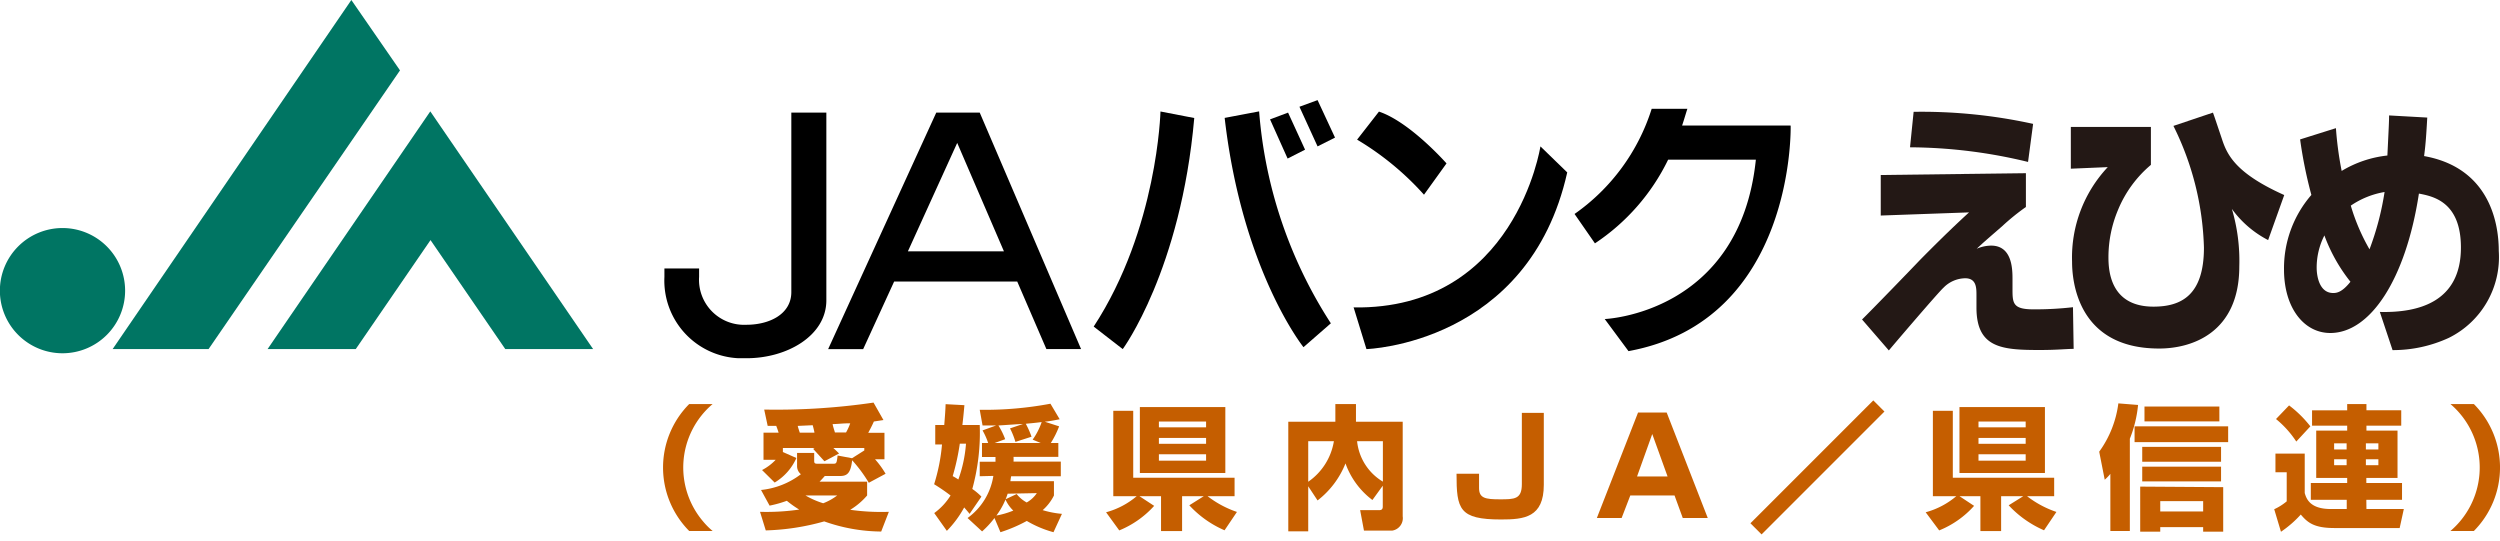 <svg xmlns="http://www.w3.org/2000/svg" xmlns:xlink="http://www.w3.org/1999/xlink" viewBox="0 0 222 48"><g><rect width="222" height="48" style="fill:#fff"/><path d="M11.11,25.81a5.56,5.56,0,1,1-5.55-5.56,5.56,5.56,0,0,1,5.55,5.56" style="fill:#007563"/><path d="M31.2,0,10,31h8.52l17-24.75Z" style="fill:#007563"/><path d="M52.67,31,38.21,9.89,23.76,31h7.83l6.64-9.68L44.87,31Z" style="fill:#007563"/><rect width="222" height="47.47" style="fill:none"/><path d="M70.27,25.94c0,1.93-1.9,2.9-4,2.9a4,4,0,0,1-4.19-4.25v-.75H59s0,.5,0,.75a6.9,6.9,0,0,0,6.57,7.22c.25,0,.5,0,.74,0,3.58,0,7.07-2,7.07-5.14h0V10H70.27Z"/><path d="M83.14,10l-9.6,21h3.11l2.75-6H90.33l2.59,6H96L87,10ZM80.62,22.32,85,12.69l4.15,9.63Z"/><path d="M97.12,29l2.58,2s5.16-7,6.35-20.52l-3-.58S102.8,20.31,97.12,29"/><path d="M108.75,10.47c1.56,13.58,7,20.36,7,20.36l2.43-2.12a40.33,40.33,0,0,1-6.37-18.82Z"/><path d="M115.89,13.29,114.38,10l-1.6.6,1.56,3.48Z"/><path d="M115.39,9.48,117,13l1.55-.78L117,8.89Z"/><path d="M126.45,17.29l2-2.78s-3.24-3.68-6-4.6l-1.94,2.49a25.41,25.41,0,0,1,5.94,4.89"/><path d="M120.19,27.26,121.34,31s14.42-.43,17.83-15.69L136.79,13s-2.23,14.53-16.6,14.3"/><path d="M159,11.15h-9.63c.18-.53.33-1.07.47-1.49h-3.17A18,18,0,0,1,139.82,19l1.81,2.61a18.75,18.75,0,0,0,6.5-7.43h7.79C154.5,27.87,142.5,28.33,142.5,28.33l2.11,2.85c14.83-2.71,14.4-20,14.4-20"/><path d="M179.9,15.38v3a20.22,20.22,0,0,0-2.11,1.71c-1.58,1.37-1.75,1.52-2.26,2a3.31,3.31,0,0,1,1.28-.28c1.9,0,1.9,2.15,1.9,3v.81c0,1.28,0,1.85,1.85,1.85a29.54,29.54,0,0,0,3.52-.19l.06,3.7c-.61,0-1.49.1-3,.1-3.37,0-5.63-.17-5.63-3.77v-1.1c0-.64,0-1.5-1-1.5a2.75,2.75,0,0,0-1.92.83c-.51.46-4.77,5.46-4.86,5.58l-2.38-2.75c.83-.81,4.43-4.53,5.15-5.29,2.2-2.23,3.48-3.42,4.35-4.22l-7.84.28v-3.6Zm.19-1a45.16,45.16,0,0,0-10.48-1.3l.32-3.15A46.1,46.1,0,0,1,180.54,11Z" style="fill:#231815"/><path d="M191,11.27v3.37a10.38,10.38,0,0,0-2.92,4,10.83,10.83,0,0,0-.85,4.2c0,1.21.17,4.39,4,4.39,2.45,0,4.48-1,4.48-5.24A25.77,25.77,0,0,0,193,11.18L196.51,10c.13.35.19.54.79,2.32.46,1.42,1.21,3.06,5.54,5l-1.43,4a9.15,9.15,0,0,1-3.22-2.77,16.25,16.25,0,0,1,.66,5.1c0,5.88-4.18,7.3-7.12,7.3-7.29,0-7.73-6.07-7.73-7.71a11.72,11.72,0,0,1,3.17-8.4l-3.28.14V11.27Z" style="fill:#231815"/><path d="M215.54,10.44c-.11,2-.17,2.56-.28,3.42,5.59,1,6.63,5.6,6.63,8.42A8,8,0,0,1,217.46,30a11.84,11.84,0,0,1-5,1.09l-1.13-3.39c3.49.09,7.2-.92,7.2-5.72,0-4.08-2.49-4.55-3.73-4.79-1.17,7.64-4.33,12.38-7.87,12.38-2.34,0-4.11-2.23-4.11-5.64a9.94,9.94,0,0,1,2.43-6.62,39.5,39.5,0,0,1-1-4.93l3.18-1a30.67,30.67,0,0,0,.51,3.8A9.89,9.89,0,0,1,212,13.81c.13-2.7.15-3,.15-3.56ZM206.4,20.92a6.29,6.29,0,0,0-.68,2.85c0,.69.21,2.25,1.47,2.25.32,0,.79-.07,1.53-1a14.73,14.73,0,0,1-2.32-4.13m4,1.28a25.09,25.09,0,0,0,1.35-5.12,7.55,7.55,0,0,0-3,1.21,17.81,17.81,0,0,0,1.68,3.91" style="fill:#231815"/><path d="M63.28,35.88a7.39,7.39,0,0,0-.83,10.44,6.51,6.51,0,0,0,.83.83H61.2a8,8,0,0,1,0-11.27Z" style="fill:#c55e00"/><path d="M69.14,38.42c-.07-.22-.08-.26-.21-.6h-.76l-.31-1.45a59.47,59.47,0,0,0,9.71-.62l.88,1.55-.85.13c-.15.34-.32.67-.5,1h1.44v2.35H77.7a7.88,7.88,0,0,1,.94,1.29l-1.49.8a12.53,12.53,0,0,0-1.48-2c-.13,1.2-.48,1.4-1.09,1.4H73.24c-.15.17-.3.34-.46.5H77V44a6.29,6.29,0,0,1-1.5,1.27,19.62,19.62,0,0,0,3.43.18l-.68,1.75a15.37,15.37,0,0,1-5.06-.9A21,21,0,0,1,68,47.1l-.51-1.65a20.26,20.26,0,0,0,3.48-.2,9.49,9.49,0,0,1-1.1-.78,10.23,10.23,0,0,1-1.53.43l-.76-1.39a7,7,0,0,0,3.54-1.4.92.92,0,0,1-.34-.72V40.22H72.3v.7c0,.22.06.26.32.26H74c.29,0,.3-.07.38-.73l1.28.24L76.75,40v-.22H74c.12.12.17.15.51.49l-1.3.69-1-1.1.13-.08H69.52v.36l1.2.53a4.81,4.81,0,0,1-1.93,2.18l-1.12-1.11a4.47,4.47,0,0,0,1.21-.91H67.8V38.42Zm3.18,0c0-.1-.13-.57-.15-.66l-1.33.06c0,.06.14.48.18.6ZM71.53,44a7.57,7.57,0,0,0,1.57.69A5,5,0,0,0,74.34,44Zm3.6-5.6a4.92,4.92,0,0,0,.37-.81c-.73,0-1,.06-1.56.07,0,.12.18.65.2.74Z" style="fill:#c55e00"/><path d="M87,37.74a18.77,18.77,0,0,1-.66,5.68,5.22,5.22,0,0,1,.81.68l-1.05,1.53c-.2-.25-.3-.36-.48-.57a9.19,9.19,0,0,1-1.54,2.08l-1.12-1.58A5.52,5.52,0,0,0,84.41,44a16.66,16.66,0,0,0-1.46-1,16.35,16.35,0,0,0,.7-3.53h-.6V37.74h.8c.08-1,.1-1.28.12-1.85l1.67.09c-.06.68-.11,1.18-.18,1.76ZM85.23,39.4a20.26,20.26,0,0,1-.63,2.88,5.09,5.09,0,0,1,.5.3,11.88,11.88,0,0,0,.68-3.18ZM87,42.29V41h1.4s0-.38,0-.42H87.2V39.34h.55a6.27,6.27,0,0,0-.5-1.12l1.21-.44c-.47,0-.7,0-1.21,0L87,36.39a31.53,31.53,0,0,0,6.28-.54l.82,1.38c-.55.11-.88.17-1.32.22l1.27.41a8.18,8.18,0,0,1-.74,1.48h.67v1.23H90a3,3,0,0,1,0,.42h4.2v1.3H89.79c-.05.26-.05.32-.07.44h3.87V44a4.22,4.22,0,0,1-1,1.3,8.34,8.34,0,0,0,1.71.33l-.75,1.63a9.61,9.61,0,0,1-2.37-1,13.31,13.31,0,0,1-2.34,1L88.31,46a8.26,8.26,0,0,1-1.1,1.19L85.92,46a5.69,5.69,0,0,0,2.29-3.74Zm5.42-2.95-.72-.3a6.06,6.06,0,0,0,.8-1.56c-.71.09-1.12.12-1.41.15a7.88,7.88,0,0,1,.51,1.15l-1.43.46a6.83,6.83,0,0,0-.48-1.2l1.15-.39c-.34,0-1.86.12-2.18.13A6.7,6.7,0,0,1,89.26,39l-.94.34Zm-2.94,4.5a6.63,6.63,0,0,1-1,1.94,7.35,7.35,0,0,0,1.5-.44,3.12,3.12,0,0,1-.7-1l1-.47a2.92,2.92,0,0,0,.89.75,2.65,2.65,0,0,0,.9-.83Z" style="fill:#c55e00"/><path d="M98.22,45.49a7.05,7.05,0,0,0,2.72-1.43H98.86V36.48h1.77v5.94h9v1.64h-2.4a9,9,0,0,0,2.61,1.4l-1.1,1.63a9.22,9.22,0,0,1-3.13-2.22l1.29-.81h-1.93v3.1H103.1v-3.1h-1.92l1.31.86a8.53,8.53,0,0,1-3.1,2.18Zm3-9.34h7.59V42h-7.59Zm1.69,1.8h4.19v-.52h-4.19Zm0,1.46h4.19v-.52h-4.19Zm0,1.5h4.19v-.57h-4.19Z" style="fill:#c55e00"/><path d="M116.17,43.18v4H114.4V37.45h4.18V35.88h1.83v1.57h4.15v8.4a1.12,1.12,0,0,1-.94,1.27h-2.5l-.34-1.82h1.71c.3,0,.3-.22.3-.34V43.13l-.92,1.27a7,7,0,0,1-2.39-3.25A7.8,7.8,0,0,1,117,44.44Zm0-4v3.6a5.44,5.44,0,0,0,2.28-3.6Zm6.63,0h-2.29a4.74,4.74,0,0,0,2.29,3.59Z" style="fill:#c55e00"/><path d="M137.09,36.66v6.39c0,2.91-1.75,3.08-3.8,3.08-3.73,0-3.95-.92-3.95-4.06h2c0,.2,0,1.1,0,1.27,0,.9.56,1,1.85,1s1.95,0,1.95-1.35V36.66Z" style="fill:#c55e00"/><path d="M148.7,44h-3.93L144,46H141.8l3.66-9.37H148L151.65,46h-2.22Zm-3.33-1.69h2.71l-1.36-3.77Z" style="fill:#c55e00"/><rect x="154.17" y="41.31" width="14.43" height="0.4" transform="translate(17.92 126.27) rotate(-45)" style="fill:#c55e00"/><rect x="154.17" y="41.31" width="14.43" height="0.4" transform="translate(17.92 126.27) rotate(-45)" style="fill:none;stroke:#c55e00;stroke-miterlimit:3.999"/><path d="M171,45.49a7.05,7.05,0,0,0,2.72-1.43h-2.08V36.48h1.77v5.94h9v1.64H180a8.89,8.89,0,0,0,2.61,1.4l-1.1,1.63a9.4,9.4,0,0,1-3.14-2.22l1.3-.81H177.7v3.1h-1.84v-3.1H174l1.3.86a8.36,8.36,0,0,1-3.1,2.18Zm3-9.34h7.59V42H174Zm1.69,1.8h4.19v-.52h-4.19Zm0,1.46h4.19v-.52h-4.19Zm0,1.5h4.19v-.57h-4.19Z" style="fill:#c55e00"/><path d="M187.4,42.08a4.1,4.1,0,0,1-.5.52l-.49-2.49a9.33,9.33,0,0,0,1.7-4.29l1.75.14a10.86,10.86,0,0,1-.73,3v8.19H187.4Zm10.46-2.82h-8.31v-1.4h8.31Zm-.44,4v3.95h-1.78v-.4h-3.81v.4h-1.78V43.21ZM197.23,41h-7V39.68h7Zm0,1.75h-7V41.44h7Zm-.15-5.33h-6.65V36.1h6.65Zm-5.25,8h3.81v-.92h-3.81Z" style="fill:#c55e00"/><path d="M210.14,45.2h3.32l-.37,1.69h-5.78c-1.79,0-2.38-.46-3-1.2a9.53,9.53,0,0,1-1.76,1.53l-.6-2a5,5,0,0,0,1.11-.7V41.94h-1V40.28h2.6v3.5c.13.43.4,1.42,2.3,1.42h1.43v-.82H205.2V42.89h3.23v-.45h-2.75v-4.2h2.75V37.8h-3.12V36.44h3.12v-.56h1.71v.55h3.09V37.8h-3.09v.44h2.76v4.2h-2.77v.45h3.17v1.49h-3.17ZM203.27,36a10.09,10.09,0,0,1,1.89,1.86l-1.25,1.35a8.78,8.78,0,0,0-1.8-2Zm4,3.91h1.11v-.54h-1.11Zm0,1.4h1.11v-.53h-1.11Zm2.82-1.4h1.11v-.54h-1.11Zm0,1.4h1.11v-.53h-1.11Z" style="fill:#c55e00"/><path d="M217.6,47.15a7.41,7.41,0,0,0,.83-10.44,7.23,7.23,0,0,0-.83-.83h2.08a8,8,0,0,1,0,11.27Z" style="fill:#c55e00"/></g></svg>